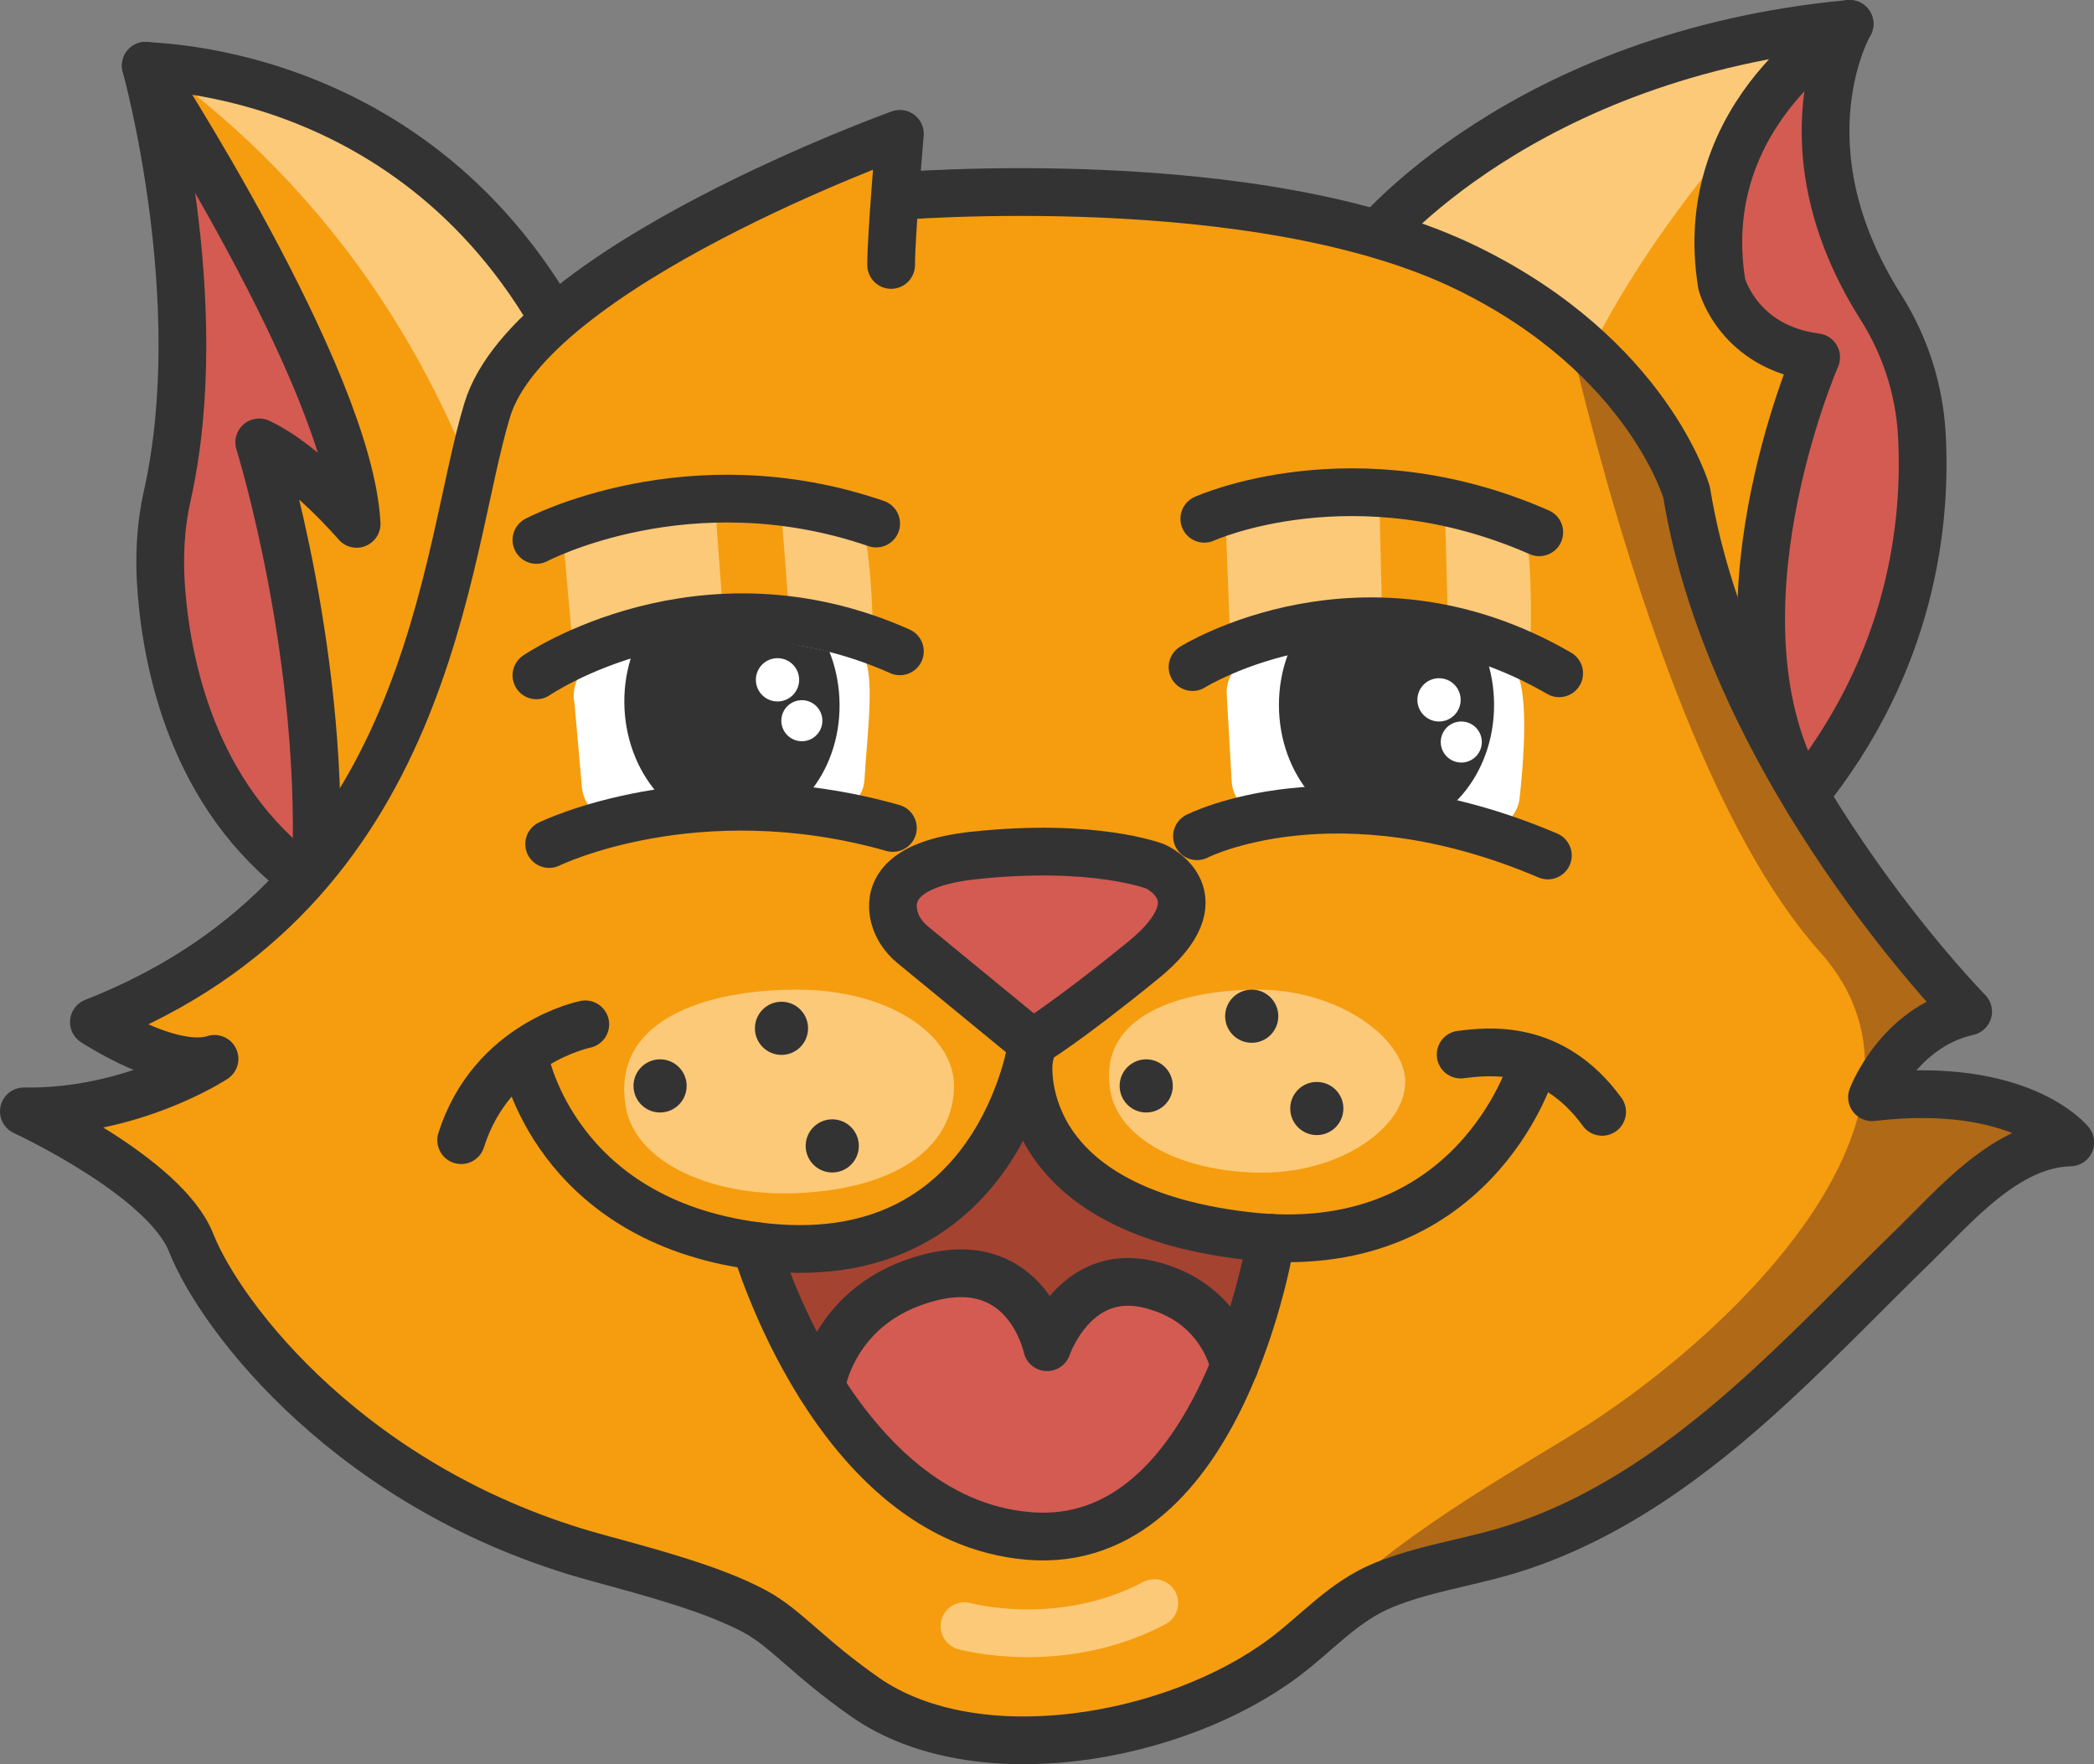 <?xml version="1.0" encoding="UTF-8"?> <svg xmlns="http://www.w3.org/2000/svg" xmlns:xlink="http://www.w3.org/1999/xlink" id="_Слой_2" viewBox="0 0 131.59 110.86"><rect x="0" y="0" width="131.59" height="110.86" fill="#808080" stroke="none"/> <defs> <style>.cls-1{stroke:#333334;}.cls-1,.cls-2{stroke-linecap:round;stroke-linejoin:round;stroke-width:3px;}.cls-1,.cls-2,.cls-3{fill:none;}.cls-4{fill:#fff;}.cls-2{stroke:#fcc978;}.cls-5{clip-path:url(#clippath-2);}.cls-6{clip-path:url(#clippath-1);}.cls-7{clip-path:url(#clippath-4);}.cls-8{fill:#a54331;}.cls-9{fill:#b06916;}.cls-10{fill:#f59d0f;}.cls-11{clip-path:url(#clippath);}.cls-12{fill:#d45b51;}.cls-13{clip-path:url(#clippath-3);}.cls-14{fill:#333334;}.cls-15{fill:#fcc978;}</style> <clipPath id="clippath"> <path class="cls-3" d="m36.46,23.3C27.63,4.01,9.35,4.26,9.16,4.13c0,0,4.11,14.7,1.35,27.03-.45,1.99-.53,4.04-.36,6.07.42,5.14,2.29,13.49,9.67,18.47,0,0,8.57.63,12.61-7.69,4.03-8.32,4.03-24.71,4.03-24.71Z"></path> </clipPath> <clipPath id="clippath-1"> <path class="cls-3" d="m86.16,15.17s9.43-11.75,30.07-13.67c0,0-4.47,7.64,1.97,17.81,1.52,2.4,2.41,5.15,2.57,7.99.31,5.5-.59,14.3-7.42,22.73-11.07,13.67-14.32-23.24-14.87-23.37s-12.33-11.48-12.33-11.48Z"></path> </clipPath> <clipPath id="clippath-2"> <path class="cls-3" d="m56.24,12.34c0-1.87.31-3.92.31-3.92,0,0-23.18,8.33-25.93,17.35-2.75,9.02-3.41,30.12-24.72,38.47,0,0,4.83,3.19,7.58,2.31,0,0-5.16,3.41-11.98,3.3,0,0,8.86,4.08,10.51,8.25,1.85,4.69,10.16,15.63,25.54,19.81,3.49.95,7.29,1.97,9.88,3.36,1.96,1.05,3.33,2.87,6.92,5.38,6.99,4.89,19.48,2.67,26.35-2.48,2.12-1.59,3.73-3.52,6.24-4.55,2.42-.99,5.03-1.37,7.53-2.09,6.42-1.86,11.95-5.96,16.86-10.49,3.06-2.82,5.93-5.82,8.91-8.72,2.63-2.57,5.85-6.42,9.86-6.52,0,0-3.12-3.93-12.46-2.84,0,0,1.65-4.39,6.04-5.38,0,0-14.83-15.05-17.69-32.63,0,0-2.41-8.5-13.73-14.06-13.18-6.48-36.02-4.54-36.02-4.54Z"></path> </clipPath> <clipPath id="clippath-3"> <path class="cls-3" d="m77.56,41.71l.42,9.89s3.46-1.12,8.69-.6,8.47,1.93,8.47,1.93c0,0,1.6-10.17-.24-11.11-.75-.38-5.15-1.5-8.25-1.74-3.32-.27-9.09,1.63-9.09,1.63Z"></path> </clipPath> <clipPath id="clippath-4"> <path class="cls-3" d="m36.32,42.1l.91,9.86s3.4-1.29,8.65-1.03c5.25.27,7.04,1.41,7.04,1.41,0,0,1.98-10.28.09-11.12-.77-.34-4.58-1.11-7.69-1.2-3.33-.1-9,2.08-9,2.08Z"></path> </clipPath> </defs> <g id="Layer_1"> <path class="cls-10" d="m36.46,23.3C27.63,4.01,9.35,4.26,9.16,4.13c0,0,4.11,14.7,1.35,27.03-.45,1.99-.53,4.04-.36,6.07.42,5.14,2.29,13.49,9.67,18.47,0,0,8.57.63,12.61-7.69,4.03-8.32,4.03-24.71,4.03-24.71Z"></path> <g class="cls-11"> <path class="cls-15" d="m-7.03-4.07c1.1.31,34.35,8.21,40.74,49.01,5.17,33.02,17.7-22.06,16.41-25.2-1.29-3.14-6.15-19.45-14.15-21.33C27.97-3.47-7.03-4.07-7.03-4.07Z"></path> </g> <path class="cls-12" d="m9.16,4.13s12.79,19.56,13.25,28.79c0,0-3.2-3.75-6.12-5.12,0,0,4.31,13.77,3.52,27.9-7.38-4.97-9.25-13.33-9.67-18.47-.17-2.03-.09-4.08.36-6.07,2.76-12.32-1.35-27.03-1.35-27.03Z"></path> <path class="cls-1" d="m36.46,23.3C27.63,4.01,9.35,4.26,9.16,4.13c0,0,4.11,14.7,1.35,27.03-.45,1.99-.53,4.04-.36,6.07.42,5.14,2.29,13.49,9.67,18.47,0,0,8.57.63,12.61-7.69,4.03-8.32,4.03-24.71,4.03-24.71Z"></path> <path class="cls-1" d="m9.16,4.13s12.79,19.56,13.25,28.79c0,0-3.2-3.75-6.12-5.12,0,0,4.31,13.77,3.52,27.9"></path> <path class="cls-10" d="m86.16,15.17s9.43-11.75,30.07-13.67c0,0-4.47,7.64,1.97,17.81,1.52,2.4,2.41,5.15,2.57,7.99.31,5.5-.59,14.3-7.42,22.73-11.07,13.67-14.32-23.24-14.87-23.37s-12.33-11.48-12.33-11.48Z"></path> <g class="cls-6"> <path class="cls-15" d="m120.83-2.66c-.97.16-20.53,16.68-24.09,33.59s-27.87-13.12-26.38-15.86c1.49-2.75-.63-22.27,9.54-23.06s40.94,5.33,40.94,5.33Z"></path> </g> <path class="cls-12" d="m116.23,1.5s-9.82,5.41-8.03,16.36c0,0,1.03,3.96,5.93,4.59,0,0-7.24,16.62-.77,27.57.16-.2.32-.4.48-.6,6.4-8.25,7.25-16.76,6.94-22.13-.16-2.84-1.05-5.59-2.57-7.99-6.44-10.16-1.97-17.81-1.97-17.81Z"></path> <path class="cls-1" d="m86.16,15.17s9.43-11.75,30.07-13.67c0,0-4.47,7.64,1.97,17.81,1.52,2.4,2.41,5.15,2.57,7.99.31,5.5-.59,14.3-7.42,22.73-11.07,13.67-14.32-23.24-14.87-23.37s-12.33-11.48-12.33-11.48Z"></path> <path class="cls-1" d="m116.23,1.5s-9.82,5.41-8.03,16.36c0,0,1.03,3.96,5.93,4.59,0,0-7.24,16.62-.77,27.57"></path> <path class="cls-10" d="m56.24,12.34c0-1.87.31-3.92.31-3.92,0,0-23.18,8.33-25.93,17.35-2.75,9.02-3.41,30.12-24.72,38.47,0,0,4.83,3.19,7.58,2.31,0,0-5.16,3.41-11.98,3.3,0,0,8.86,4.08,10.51,8.25,1.85,4.69,10.16,15.63,25.54,19.81,3.49.95,7.29,1.97,9.88,3.36,1.96,1.05,3.33,2.87,6.92,5.38,6.99,4.89,19.48,2.67,26.35-2.48,2.12-1.59,3.73-3.52,6.24-4.55,2.42-.99,5.03-1.37,7.53-2.09,6.42-1.86,11.95-5.96,16.86-10.49,3.06-2.82,5.93-5.82,8.91-8.72,2.63-2.57,5.85-6.42,9.86-6.52,0,0-3.12-3.93-12.46-2.84,0,0,1.65-4.39,6.04-5.38,0,0-14.83-15.05-17.69-32.63,0,0-2.41-8.5-13.73-14.06-13.18-6.48-36.02-4.54-36.02-4.54Z"></path> <g class="cls-5"> <path class="cls-9" d="m94.82,2.35s6.57,42.98,19.54,57.46c9.15,10.22-5.91,24.44-15.59,30.36-5.1,3.12-12.92,7.6-16.58,12.32l-7.92,10.2s73.71-13.7,74.63-14.07,6.48-23.46,2.27-32.06C146.96,57.95,94.82,2.35,94.82,2.35Z"></path> </g> <path class="cls-1" d="m56,16.65c0-1.87.55-8.24.55-8.24,0,0-23.18,8.33-25.93,17.35-2.75,9.02-3.41,30.12-24.72,38.47,0,0,4.83,3.19,7.58,2.31,0,0-5.16,3.41-11.98,3.3,0,0,8.86,4.08,10.51,8.25,1.85,4.69,10.16,15.63,25.54,19.81,3.49.95,7.29,1.97,9.88,3.36,1.96,1.05,3.33,2.87,6.92,5.38,6.99,4.89,19.48,2.67,26.35-2.48,2.12-1.59,3.73-3.52,6.24-4.55,2.42-.99,5.03-1.37,7.53-2.09,6.42-1.86,11.95-5.96,16.86-10.49,3.06-2.82,5.93-5.82,8.91-8.72,2.63-2.57,5.85-6.42,9.86-6.52,0,0-3.12-3.93-12.46-2.84,0,0,1.65-4.39,6.04-5.38,0,0-14.83-15.05-17.69-32.63,0,0-2.41-8.5-13.73-14.06-13.18-6.48-36.02-4.54-36.02-4.54"></path> <path class="cls-4" d="m77.09,43.63l.31,5.47c.08,1.38,1.35,2.37,2.71,2.13,1.63-.28,3.92-.5,6.56-.23,2.47.25,4.5.69,5.95,1.09,1.36.37,2.73-.56,2.88-1.96.33-3.08.61-7.69-.6-8.31-.75-.38-5.15-1.5-8.25-1.74-2.2-.18-5.73.63-7.86,1.2-1.05.28-1.76,1.27-1.7,2.35Z"></path> <g class="cls-13"> <ellipse class="cls-14" cx="87.13" cy="44.3" rx="6.76" ry="7.94"></ellipse> </g> <polygon class="cls-15" points="86.85 38.51 77.29 39.73 76.99 31.97 86.68 31.44 86.85 38.51"></polygon> <path class="cls-15" d="m90.81,32.33l.18,6.72,5.18,1.89s.21-5.69-.37-7.64c-.58-1.95-5-.97-5-.97Z"></path> <circle class="cls-4" cx="90.43" cy="43.98" r="1.36"></circle> <circle class="cls-4" cx="91.83" cy="46.63" r="1.29"></circle> <path class="cls-1" d="m75.68,32.6s9.4-4.27,21.05.85"></path> <path class="cls-1" d="m74.94,41.92s10.75-6.73,23.04.39"></path> <path class="cls-1" d="m75.22,52.55s8.71-4.47,22.05,1.21"></path> <path class="cls-4" d="m36.09,44.05l.48,5.45c.15,1.38,1.41,2.29,2.76,1.99,1.61-.36,3.89-.69,6.54-.56,2.48.13,3.7.3,5.17.62,1.38.31,3.2-1.1,3.28-2.51.18-3.1.83-7.56-.41-8.11-.77-.34-5.5-.81-8.61-.91-2.21-.07-5.7.92-7.8,1.59-1.04.33-1.55,1.36-1.43,2.45Z"></path> <g class="cls-7"> <ellipse class="cls-14" cx="46" cy="44.21" rx="6.76" ry="7.94" transform="translate(-2.13 2.32) rotate(-2.83)"></ellipse> </g> <polygon class="cls-15" points="45.43 38.44 35.95 40.14 35.26 32.4 44.91 31.39 45.43 38.44"></polygon> <path class="cls-15" d="m49.09,32.07l.52,6.7,5.27,1.63s-.07-5.69-.74-7.61-5.04-.72-5.04-.72Z"></path> <circle class="cls-4" cx="48.86" cy="42.72" r="1.36"></circle> <circle class="cls-4" cx="50.39" cy="45.29" r="1.29"></circle> <path class="cls-1" d="m33.71,33.93s9.57-5.08,21.35-1.03"></path> <path class="cls-1" d="m33.71,42.44s10.33-7.09,22.84-1.51"></path> <path class="cls-1" d="m34.51,53.04s9.2-4.52,21.6-1.01"></path> <path class="cls-12" d="m64.87,65.54l-7.5-6.16c-.64-.52-1.11-1.24-1.23-2.06-.19-1.32.49-3.07,5.05-3.56,7.61-.82,11.42.69,11.42.69,0,0,4.19,1.86-.78,5.9s-6.96,5.19-6.96,5.19Z"></path> <path class="cls-1" d="m64.87,65.54l-7.5-6.16c-.64-.52-1.11-1.24-1.23-2.06-.19-1.32.49-3.07,5.05-3.56,7.61-.82,11.42.69,11.42.69,0,0,4.19,1.86-.78,5.9s-6.96,5.19-6.96,5.19Z"></path> <path class="cls-1" d="m36.78,64.37s-5.86,1.16-7.8,7.28"></path> <path class="cls-1" d="m91.79,66.27c1.73-.21,5.74-.73,8.89,3.6"></path> <path class="cls-8" d="m64.87,65.54s-2.05,14.77-17.37,12.76c0,0,4.97,17.19,17.14,18.22,12.17,1.03,15.26-18.73,15.26-18.73h0c-.51-.02-1.03-.07-1.57-.13-14.96-1.75-13.66-11.1-13.66-11.1l.21-1.02Z"></path> <path class="cls-12" d="m77.56,85.87c-2.18,5.33-6.14,11.23-12.93,10.65-6.01-.51-10.27-4.97-13.04-9.35h0s.69-5.31,6.83-6.89c6.14-1.58,7.37,4.38,7.37,4.38,0,0,1.7-5.05,6.38-3.95s5.39,5.16,5.39,5.16h0Z"></path> <path class="cls-1" d="m79.89,77.79s-3.09,19.77-15.26,18.73c-12.17-1.03-17.14-18.22-17.14-18.22"></path> <path class="cls-1" d="m51.6,87.17s.69-5.31,6.83-6.89c6.14-1.58,7.37,4.38,7.37,4.38,0,0,1.7-5.05,6.38-3.95s5.39,5.16,5.39,5.16"></path> <path class="cls-15" d="m88.3,68.02c0,2.81-4.02,5.67-8.97,5.67s-9.01-2.06-9.55-5.11c-.84-4.75,4.35-6.39,9.31-6.39s9.22,3.02,9.22,5.83Z"></path> <path class="cls-15" d="m59.95,68.24c0,3.24-2.67,6.24-9.32,6.71-5.71.4-10.68-1.84-11.3-5.37-.97-5.49,5.03-7.39,10.76-7.39s9.86,2.8,9.86,6.05Z"></path> <circle class="cls-14" cx="49.11" cy="64.62" r="1.67"></circle> <circle class="cls-14" cx="41.48" cy="68.24" r="1.67"></circle> <circle class="cls-14" cx="52.3" cy="72.01" r="1.67"></circle> <circle class="cls-14" cx="72.03" cy="68.24" r="1.67"></circle> <circle class="cls-14" cx="78.66" cy="63.86" r="1.67"></circle> <circle class="cls-14" cx="82.75" cy="69.66" r="1.67"></circle> <path class="cls-2" d="m60.61,102.19s6.03,1.67,11.93-1.45"></path> <path class="cls-1" d="m64.87,65.54s-2.05,14.77-17.37,12.76c-12.61-1.66-14.5-11.67-14.5-11.67"></path> <path class="cls-1" d="m96.22,67.22s-3.68,12.1-17.9,10.44c-14.96-1.75-13.66-11.1-13.66-11.1"></path> </g> </svg> 